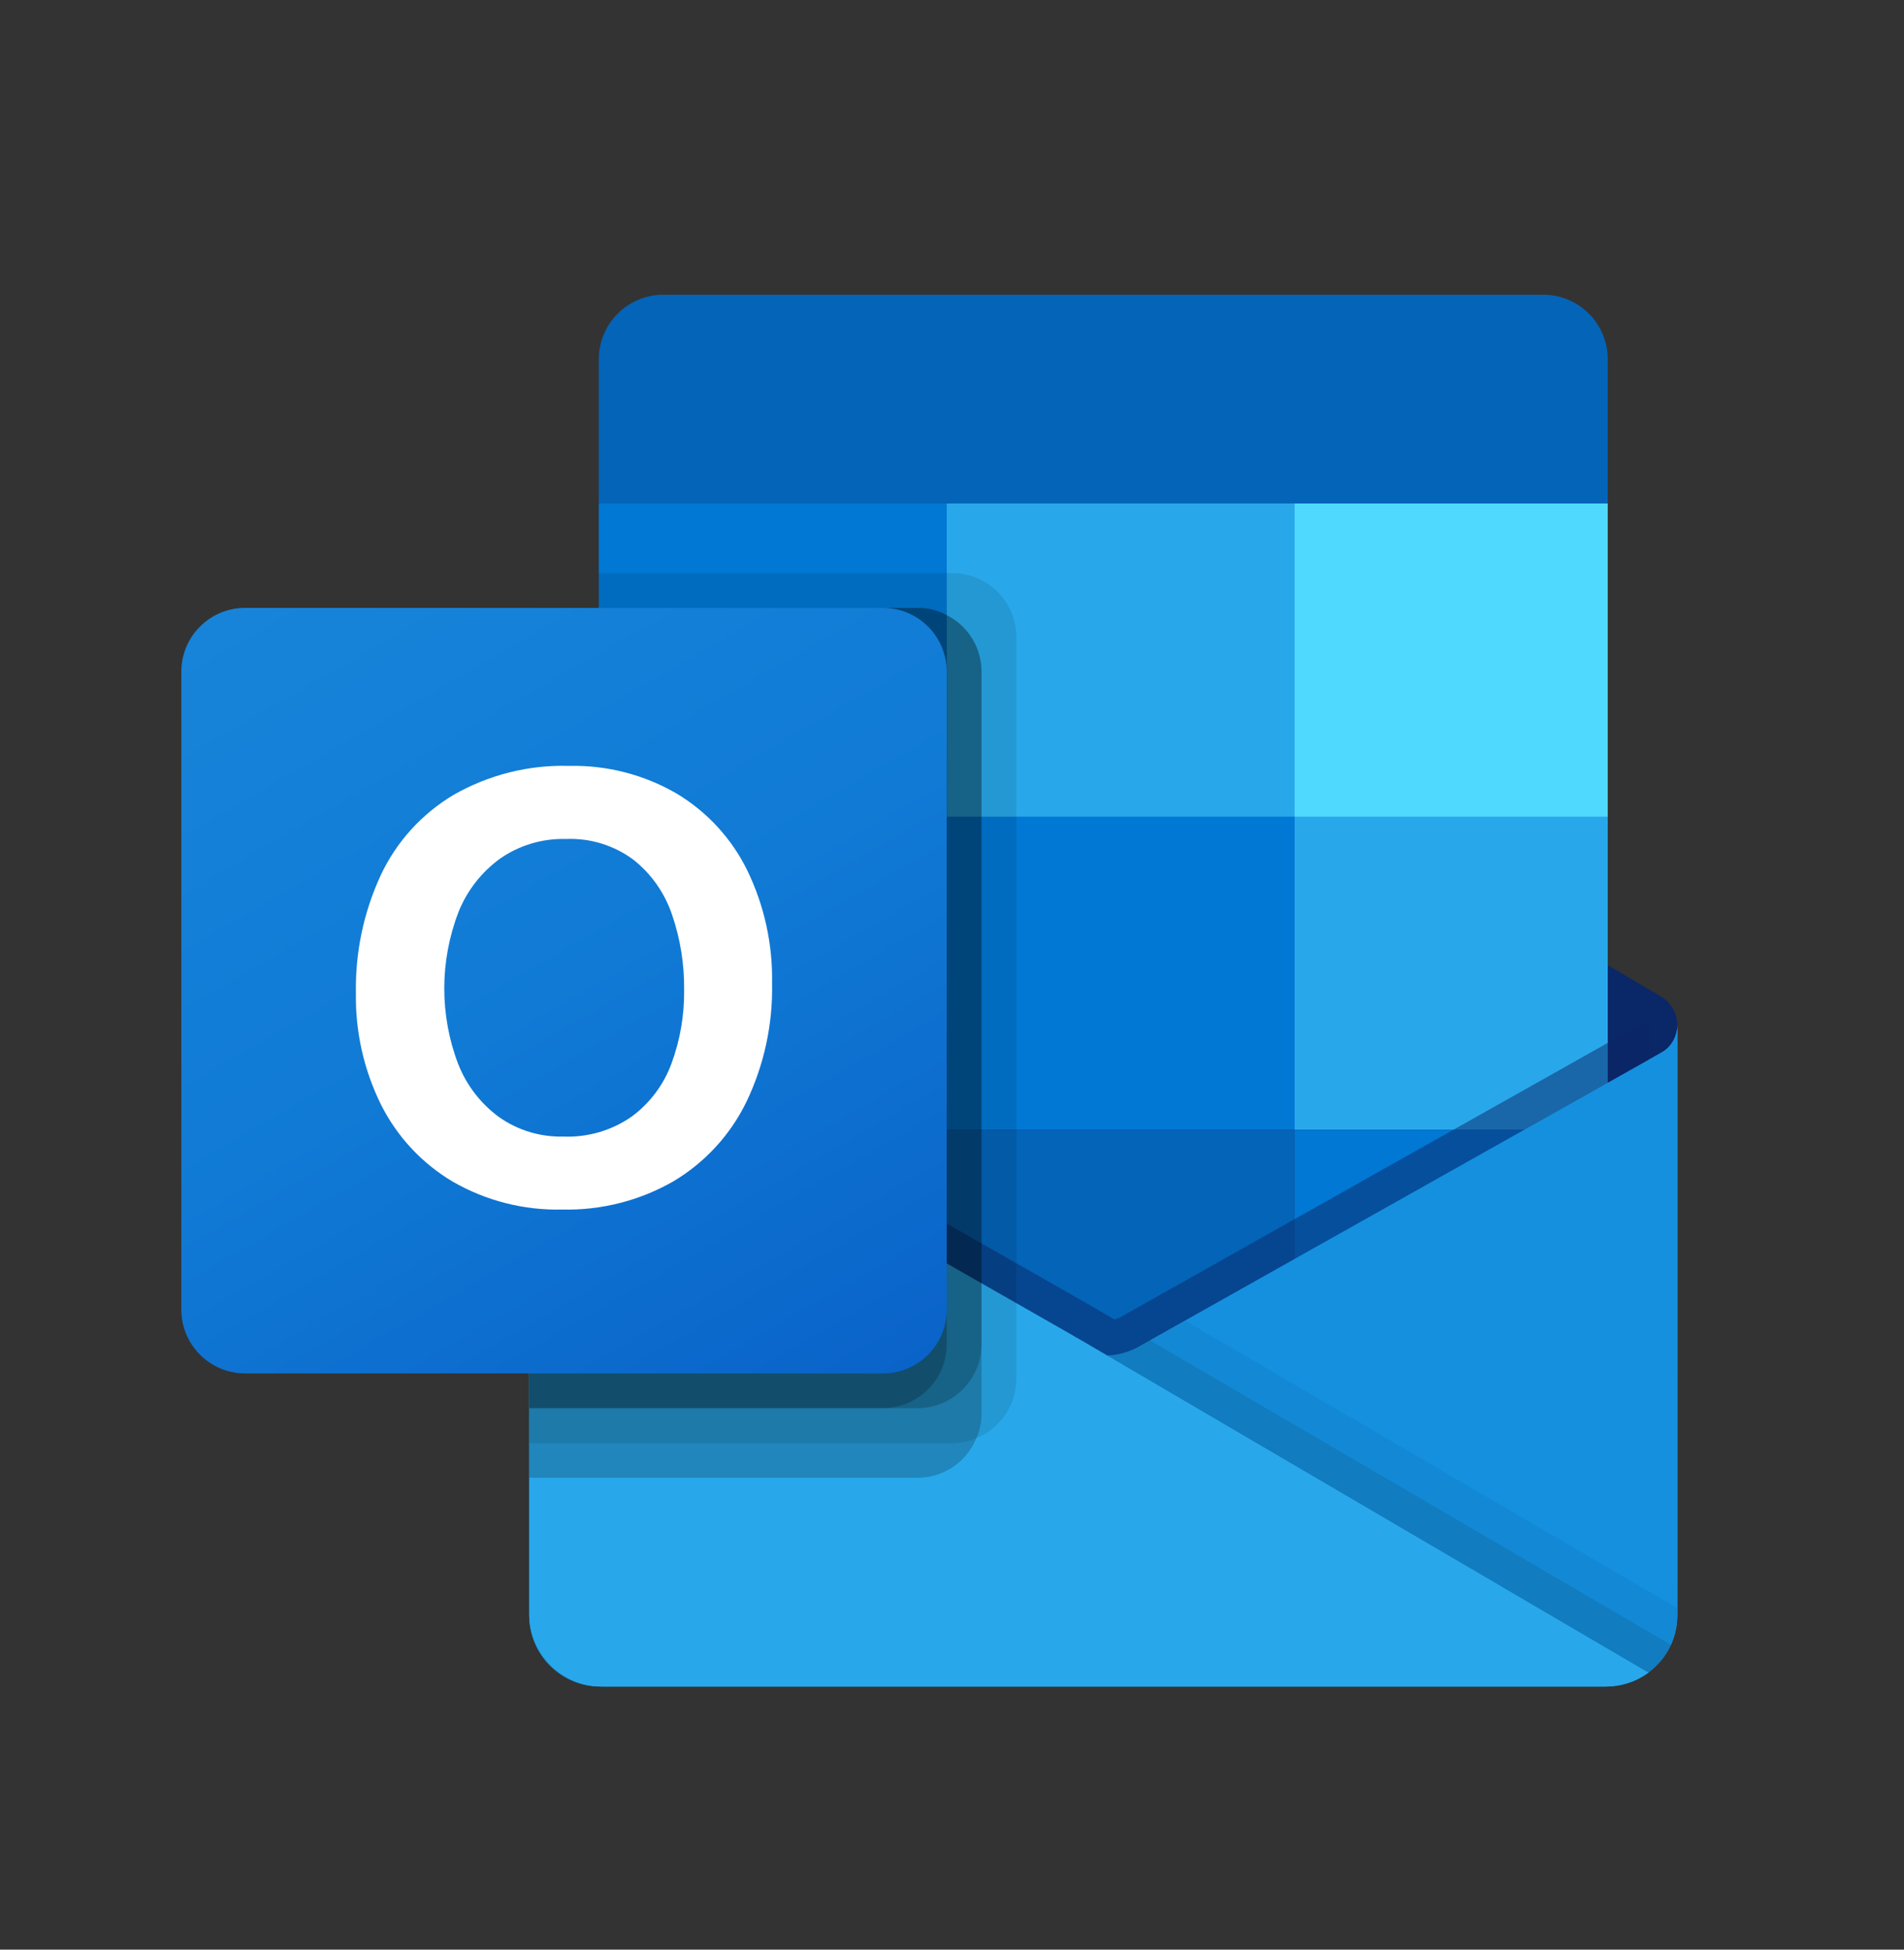 <svg width="42" height="43" viewBox="0 0 42 43" fill="none" xmlns="http://www.w3.org/2000/svg">
<rect x="0" y="0" width="42" height="43" fill="#333333" stroke="none"/>
<path fill-rule="evenodd" clip-rule="evenodd" d="M15.867 18.852C15.803 18.599 15.718 18.352 15.614 18.113C15.519 17.896 15.402 17.688 15.266 17.493C15.147 17.32 15.007 17.162 14.852 17.021C14.708 16.889 14.547 16.778 14.373 16.69C14.201 16.602 14.019 16.539 13.83 16.502C13.631 16.462 13.429 16.446 13.226 16.454C13.011 16.46 12.797 16.492 12.589 16.549C12.39 16.604 12.2 16.686 12.022 16.791C11.845 16.899 11.682 17.029 11.537 17.176C11.38 17.336 11.241 17.512 11.122 17.702C11.001 17.898 10.896 18.103 10.808 18.316C10.713 18.54 10.637 18.771 10.579 19.007C10.516 19.265 10.471 19.528 10.444 19.793C10.413 20.077 10.398 20.363 10.397 20.649C10.396 20.953 10.412 21.257 10.444 21.56C10.475 21.825 10.525 22.087 10.593 22.346C10.656 22.591 10.741 22.83 10.845 23.06C10.942 23.275 11.058 23.481 11.193 23.674C11.312 23.84 11.446 23.995 11.594 24.136C11.733 24.267 11.889 24.381 12.056 24.473C12.393 24.66 12.77 24.763 13.155 24.773L13.162 24.777C13.362 24.784 13.562 24.77 13.759 24.736C14.137 24.667 14.491 24.502 14.787 24.258C14.946 24.128 15.088 23.981 15.212 23.819C15.358 23.633 15.483 23.43 15.583 23.215C15.694 22.984 15.783 22.742 15.85 22.494C15.924 22.218 15.977 21.938 16.008 21.654C16.045 21.336 16.063 21.017 16.062 20.697C16.065 20.369 16.049 20.041 16.015 19.715C15.986 19.424 15.936 19.136 15.867 18.852V18.852Z" fill="#0072C6"/>
<path d="M37 22.616C37.002 22.358 36.868 22.118 36.648 21.983H36.645L36.631 21.975L25.196 15.207C25.146 15.173 25.095 15.143 25.042 15.115C24.601 14.887 24.076 14.887 23.635 15.115C23.582 15.143 23.531 15.173 23.481 15.207L12.047 21.975L12.033 21.983C11.683 22.2 11.576 22.66 11.793 23.009C11.857 23.112 11.946 23.198 12.05 23.259L23.485 30.028C23.535 30.061 23.586 30.092 23.639 30.12C24.08 30.348 24.605 30.348 25.046 30.12C25.099 30.092 25.15 30.061 25.2 30.028L36.635 23.26C36.863 23.126 37.002 22.881 37 22.616L37 22.616Z" fill="#0A2767"/>
<path d="M13.38 18.097H20.884V24.975H13.38V18.097ZM35.465 11.105V7.958C35.483 7.171 34.861 6.519 34.074 6.5H14.601C13.814 6.519 13.191 7.171 13.209 7.958V11.105L24.721 14.174L35.465 11.105V11.105Z" fill="#0364B8"/>
<path d="M13.209 11.105H20.884V18.012H13.209V11.105Z" fill="#0078D4"/>
<path d="M28.558 11.105H20.884V18.012L28.558 24.919H35.465V18.012L28.558 11.105Z" fill="#28A8EA"/>
<path d="M20.884 18.012H28.558V24.919H20.884V18.012V18.012Z" fill="#0078D4"/>
<path d="M20.884 24.919H28.558V31.826H20.884V24.919V24.919Z" fill="#0364B8"/>
<path d="M13.38 24.975H20.884V31.228H13.38V24.975Z" fill="#14447D"/>
<path d="M28.558 24.919H35.465V31.826H28.558V24.919Z" fill="#0078D4"/>
<path d="M36.648 23.217L36.634 23.225L25.199 29.656C25.149 29.687 25.098 29.716 25.045 29.742C24.851 29.834 24.64 29.887 24.425 29.895L23.801 29.53C23.748 29.504 23.697 29.474 23.647 29.442L12.059 22.828H12.053L11.674 22.616V35.635C11.68 36.504 12.389 37.203 13.258 37.197H35.441C35.454 37.197 35.466 37.191 35.48 37.191C35.663 37.18 35.844 37.142 36.017 37.079C36.092 37.048 36.164 37.01 36.233 36.967C36.284 36.938 36.372 36.874 36.372 36.874C36.765 36.584 36.998 36.124 37 35.635V22.616C37 22.865 36.865 23.095 36.649 23.217H36.648Z" fill="url(#paint0_linear_1828_9037)"/>
<path opacity="0.5" d="M36.386 22.565V23.363L24.429 31.595L12.05 22.833C12.05 22.829 12.047 22.826 12.043 22.826L10.907 22.143V21.567L11.375 21.559L12.365 22.127L12.388 22.135L12.473 22.189C12.473 22.189 24.107 28.827 24.138 28.842L24.583 29.103C24.621 29.088 24.66 29.073 24.706 29.057C24.729 29.042 36.255 22.557 36.255 22.557L36.386 22.565V22.565Z" fill="#0A2767"/>
<path d="M36.648 23.217L36.634 23.226L25.199 29.657C25.149 29.687 25.098 29.716 25.045 29.743C24.601 29.96 24.082 29.96 23.638 29.743C23.585 29.717 23.534 29.688 23.484 29.657L12.05 23.226L12.036 23.217C11.815 23.097 11.677 22.867 11.674 22.616V35.635C11.68 36.504 12.388 37.203 13.257 37.197H35.417C36.286 37.203 36.994 36.504 37 35.635V22.616C37 22.865 36.865 23.095 36.649 23.217H36.648Z" fill="#1490DF"/>
<path opacity="0.1" d="M25.366 29.562L25.194 29.657C25.145 29.689 25.093 29.718 25.041 29.744C24.852 29.837 24.647 29.891 24.438 29.904L28.788 35.049L36.377 36.878C36.585 36.721 36.751 36.514 36.859 36.277L25.366 29.562V29.562Z" fill="black"/>
<path opacity="0.05" d="M26.141 29.126L25.194 29.657C25.145 29.689 25.093 29.718 25.041 29.744C24.852 29.837 24.647 29.891 24.438 29.904L26.476 35.524L36.38 36.875C36.77 36.582 36.999 36.123 37 35.635V35.467L26.141 29.126Z" fill="black"/>
<path d="M13.278 37.197H35.415C35.756 37.199 36.088 37.092 36.363 36.891L23.8 29.532C23.747 29.505 23.696 29.476 23.646 29.443L12.058 22.83H12.053L11.674 22.616V35.59C11.673 36.477 12.392 37.197 13.278 37.197V37.197Z" fill="#28A8EA"/>
<path opacity="0.1" d="M22.419 14.046V30.416C22.417 30.99 22.068 31.505 21.536 31.72C21.371 31.791 21.194 31.828 21.014 31.828H11.674V13.407H13.209V12.64H21.014C21.789 12.643 22.417 13.271 22.419 14.046Z" fill="black"/>
<path opacity="0.2" d="M21.651 14.813V31.183C21.653 31.368 21.614 31.552 21.536 31.72C21.323 32.246 20.814 32.59 20.247 32.593H11.674V13.407H20.247C20.469 13.405 20.689 13.46 20.884 13.568C21.354 13.805 21.651 14.287 21.651 14.813H21.651Z" fill="black"/>
<path opacity="0.2" d="M21.651 14.813V29.648C21.647 30.423 21.022 31.051 20.247 31.058H11.674V13.407H20.247C20.469 13.405 20.689 13.46 20.884 13.568C21.354 13.805 21.651 14.287 21.651 14.813H21.651Z" fill="black"/>
<path opacity="0.2" d="M20.884 14.814V29.648C20.883 30.424 20.255 31.054 19.479 31.058H11.674V13.407H19.479C20.255 13.407 20.884 14.037 20.884 14.813C20.884 14.813 20.884 14.813 20.884 14.814V14.814Z" fill="black"/>
<path d="M5.407 13.407H19.477C20.254 13.407 20.884 14.037 20.884 14.814V28.884C20.884 29.661 20.254 30.291 19.477 30.291H5.407C4.63 30.291 4 29.661 4 28.884V14.814C4 14.037 4.63 13.407 5.407 13.407Z" fill="url(#paint1_linear_1828_9037)"/>
<path d="M8.397 19.307C8.743 18.568 9.303 17.95 10.004 17.532C10.78 17.088 11.663 16.866 12.557 16.892C13.385 16.874 14.203 17.084 14.92 17.499C15.594 17.901 16.137 18.49 16.483 19.195C16.86 19.971 17.047 20.826 17.031 21.689C17.049 22.591 16.856 23.485 16.467 24.298C16.113 25.028 15.552 25.639 14.855 26.054C14.111 26.481 13.263 26.697 12.404 26.677C11.558 26.697 10.723 26.485 9.989 26.063C9.309 25.66 8.759 25.07 8.405 24.364C8.026 23.598 7.836 22.753 7.851 21.899C7.835 21.005 8.022 20.119 8.397 19.307L8.397 19.307ZM10.11 23.474C10.294 23.941 10.608 24.346 11.014 24.642C11.427 24.931 11.922 25.08 12.426 25.067C12.962 25.089 13.491 24.935 13.933 24.628C14.333 24.333 14.639 23.927 14.811 23.46C15.003 22.939 15.098 22.387 15.091 21.831C15.097 21.27 15.008 20.712 14.827 20.181C14.667 19.702 14.372 19.279 13.976 18.964C13.546 18.643 13.018 18.481 12.482 18.504C11.967 18.49 11.462 18.64 11.037 18.933C10.625 19.23 10.305 19.638 10.116 20.11C9.697 21.193 9.695 22.392 10.11 23.476L10.11 23.474V23.474Z" fill="white"/>
<path d="M28.558 11.105H35.465V18.012H28.558V11.105Z" fill="#50D9FF"/>
<defs>
<linearGradient id="paint0_linear_1828_9037" x1="24.337" y1="22.616" x2="24.337" y2="37.197" gradientUnits="userSpaceOnUse">
<stop stop-color="#35B8F1"/>
<stop offset="1" stop-color="#28A8EA"/>
</linearGradient>
<linearGradient id="paint1_linear_1828_9037" x1="6.933" y1="12.308" x2="17.951" y2="31.39" gradientUnits="userSpaceOnUse">
<stop stop-color="#1784D9"/>
<stop offset="0.5" stop-color="#107AD5"/>
<stop offset="1" stop-color="#0A63C9"/>
</linearGradient>
</defs>
</svg>
